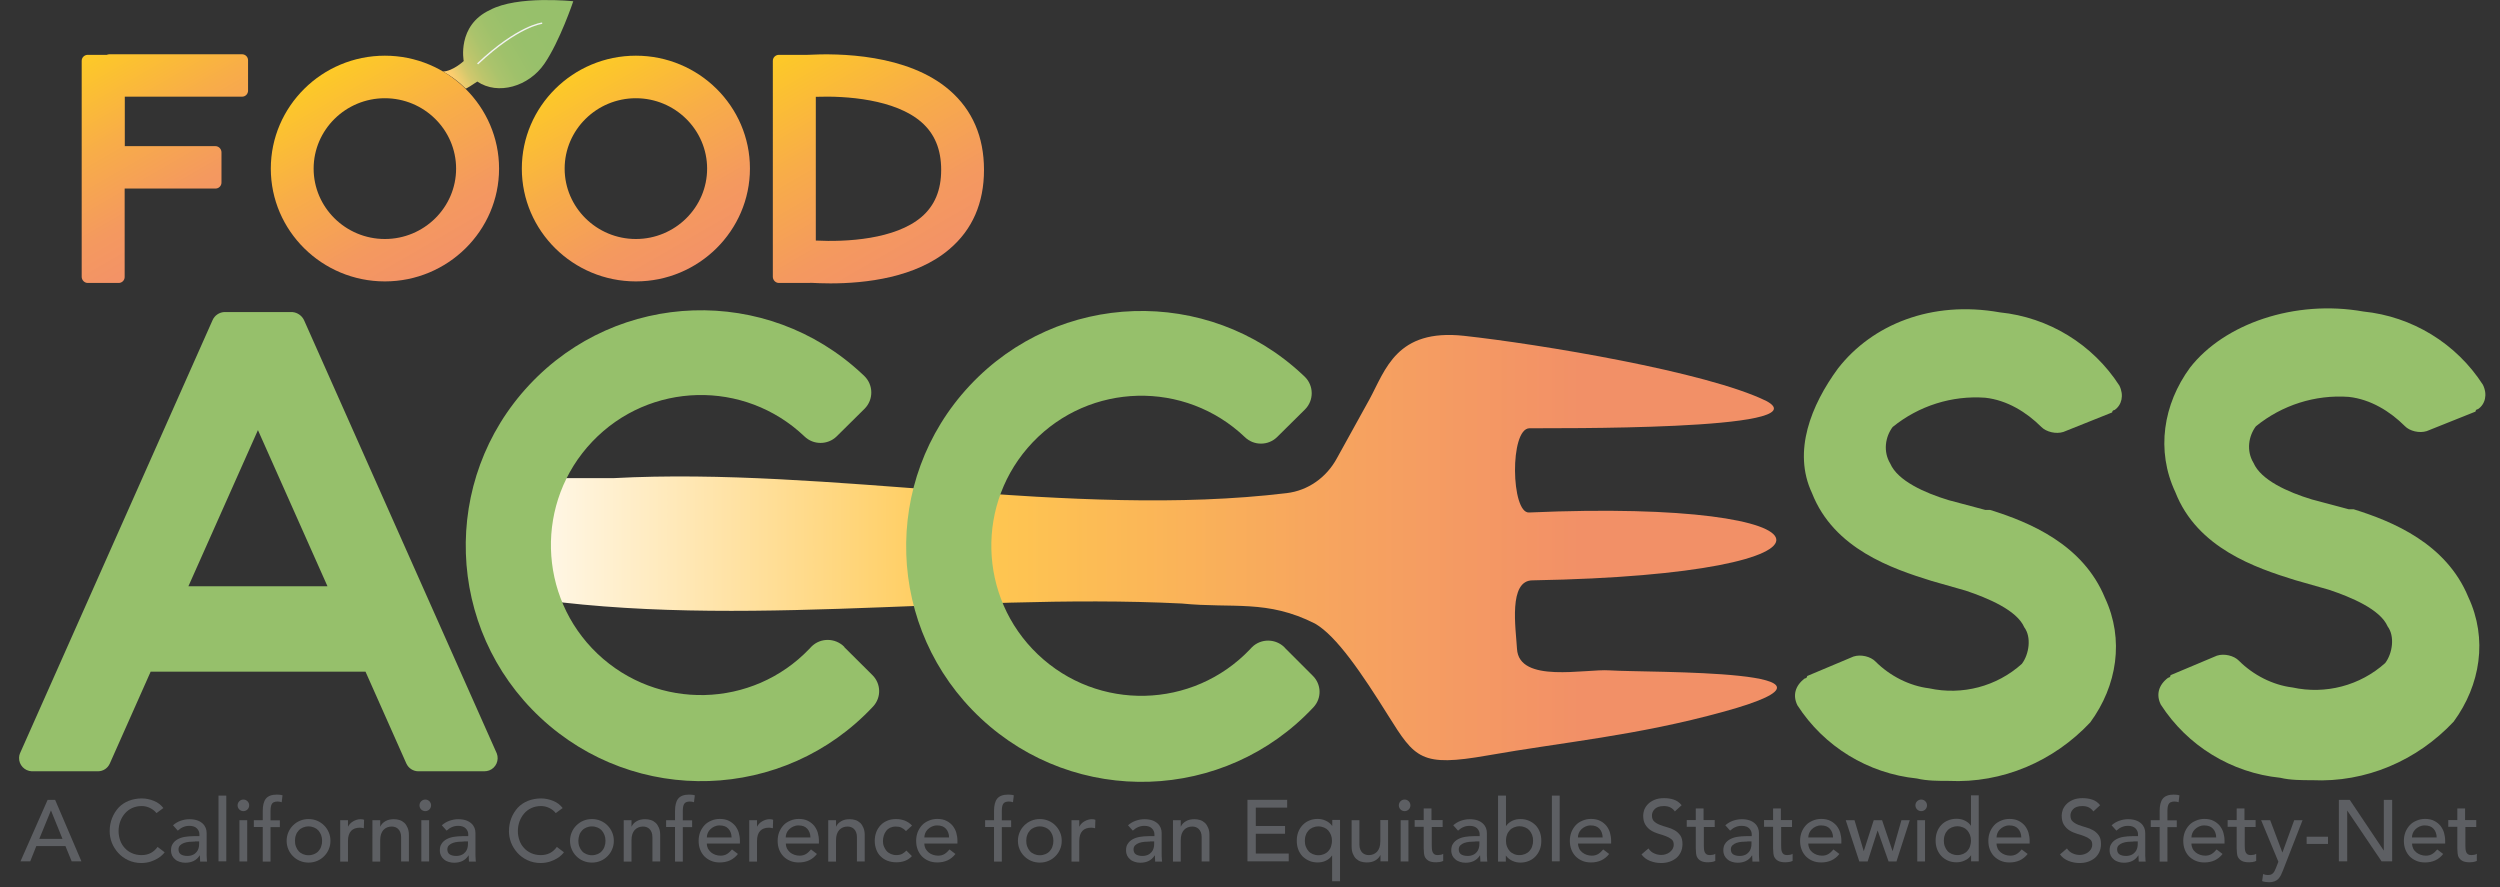 <?xml version="1.0" encoding="utf-8"?>
<!-- Generator: Adobe Illustrator 26.3.1, SVG Export Plug-In . SVG Version: 6.00 Build 0)  -->
<svg version="1.1" id="Layer_1" xmlns="http://www.w3.org/2000/svg" xmlns:xlink="http://www.w3.org/1999/xlink" x="0px" y="0px"
	 viewBox="0 0 1768.8 627.9" style="enable-background:new 0 0 1768.8 627.9;" xml:space="preserve">
<rect x="0" y="0" width="1768.8" height="627.9" fill="#333333" stroke="none"/>
<style type="text/css">
	.st0{fill:url(#SVGID_1_);}
	.st1{fill:url(#SVGID_00000114064553732443594430000015443269219299881913_);}
	.st2{fill:url(#SVGID_00000155860555891116375950000000543209698979630246_);}
	.st3{fill:url(#SVGID_00000040558293685548393230000002830395697681890736_);}
	.st4{fill:url(#SVGID_00000062154548257556963100000000185315257036655750_);}
	.st5{fill:none;stroke:#F2F2F2;stroke-miterlimit:10;}
	.st6{fill:url(#SVGID_00000059295443998967535230000004347666146120464791_);}
	.st7{fill:#96C06B;}
	.st8{fill:#5D5F63;}
</style>
<linearGradient id="SVGID_1_" gradientUnits="userSpaceOnUse" x1="376.779" y1="513.856" x2="467.418" y2="566.19" gradientTransform="matrix(1 0 0 -1 -59.94 570.42)">
	<stop  offset="4.000000e-02" style="stop-color:#FECE6F"/>
	<stop  offset="8.000000e-02" style="stop-color:#ECCC6E"/>
	<stop  offset="0.14" style="stop-color:#D1C86D"/>
	<stop  offset="0.22" style="stop-color:#BBC56C"/>
	<stop  offset="0.31" style="stop-color:#AAC36C"/>
	<stop  offset="0.42" style="stop-color:#9FC16B"/>
	<stop  offset="0.57" style="stop-color:#98C06B"/>
	<stop  offset="1" style="stop-color:#96C06B"/>
</linearGradient>
<path class="st0" d="M313.4,50.6c7-0.2,14.7-7.4,14.7-7.4s-5-25.1,18.5-36.1c19.5-10.5,59-6.2,59-6.2s-9.5,28.3-20.5,44.3
	s-32.8,22.4-47.4,12.5c-9.2,6.2-8.3,4.9-8.3,4.9C324.6,57.8,319.3,53.8,313.4,50.6z"/>
<g>
	
		<linearGradient id="SVGID_00000109735641155384068450000013990420369612230797_" gradientUnits="userSpaceOnUse" x1="292.227" y1="520.474" x2="372.279" y2="381.814" gradientTransform="matrix(1 0 0 -1 -59.94 570.42)">
		<stop  offset="0" style="stop-color:#FDCA27"/>
		<stop  offset="0.41" style="stop-color:#F8AD48"/>
		<stop  offset="0.77" style="stop-color:#F4995F"/>
		<stop  offset="1" style="stop-color:#F39267"/>
	</linearGradient>
	<path style="fill:url(#SVGID_00000109735641155384068450000013990420369612230797_);" d="M272.3,199.1c-44.5,0-80.7-35.8-80.7-79.8
		s36.2-79.9,80.7-79.9s80.8,35.9,80.8,79.9S316.8,199.1,272.3,199.1z M272.3,69.5c-27.8,0-50.4,22.4-50.4,49.8s22.6,49.8,50.4,49.8
		s50.4-22.4,50.4-49.8S300.1,69.5,272.3,69.5z"/>
	
		<linearGradient id="SVGID_00000164474772413830137040000013889713017861380520_" gradientUnits="userSpaceOnUse" x1="127.828" y1="535.678" x2="203.763" y2="404.148" gradientTransform="matrix(1 0 0 -1 -59.94 570.42)">
		<stop  offset="0" style="stop-color:#FDCA27"/>
		<stop  offset="0.41" style="stop-color:#F8AD48"/>
		<stop  offset="0.77" style="stop-color:#F4995F"/>
		<stop  offset="1" style="stop-color:#F39267"/>
	</linearGradient>
	<path style="fill:url(#SVGID_00000164474772413830137040000013889713017861380520_);" d="M175.5,42.6v21.6c0,2.3-1.9,4.2-4.2,4.2
		h-83v35h64.1c2.3,0,4.2,1.9,4.3,4.2c0,0,0,0,0,0v21.6c0,2.3-1.9,4.2-4.2,4.2c0,0,0,0,0,0H88.2V196c0,2.3-1.9,4.2-4.2,4.2
		c0,0,0,0,0,0H62.1c-2.3,0-4.2-1.9-4.3-4.2c0,0,0,0,0,0V43c0-2.3,1.9-4.2,4.3-4.2h13.5c0.5-0.2,1.1-0.4,1.7-0.4h94
		C173.6,38.4,175.5,40.3,175.5,42.6z"/>
	
		<linearGradient id="SVGID_00000026136739029350244010000009869135338830221492_" gradientUnits="userSpaceOnUse" x1="469.821" y1="520.47" x2="549.866" y2="381.82" gradientTransform="matrix(1 0 0 -1 -59.94 570.42)">
		<stop  offset="0" style="stop-color:#FDCA27"/>
		<stop  offset="0.41" style="stop-color:#F8AD48"/>
		<stop  offset="0.77" style="stop-color:#F4995F"/>
		<stop  offset="1" style="stop-color:#F39267"/>
	</linearGradient>
	<path style="fill:url(#SVGID_00000026136739029350244010000009869135338830221492_);" d="M449.9,199.1c-44.5,0-80.7-35.8-80.7-79.8
		s36.2-79.9,80.7-79.9s80.7,35.8,80.7,79.8S494.4,199.1,449.9,199.1z M449.9,69.5c-27.8,0-50.4,22.4-50.4,49.8s22.6,49.8,50.4,49.8
		c27.8,0,50.4-22.4,50.4-49.8S477.7,69.5,449.9,69.5z"/>
	
		<linearGradient id="SVGID_00000108280546564126372450000004994413875245698220_" gradientUnits="userSpaceOnUse" x1="616.395" y1="535.433" x2="707.042" y2="378.437" gradientTransform="matrix(1 0 0 -1 -59.94 570.42)">
		<stop  offset="0" style="stop-color:#FDCA27"/>
		<stop  offset="0.41" style="stop-color:#F8AD48"/>
		<stop  offset="0.77" style="stop-color:#F4995F"/>
		<stop  offset="1" style="stop-color:#F39267"/>
	</linearGradient>
	<path style="fill:url(#SVGID_00000108280546564126372450000004994413875245698220_);" d="M696.2,120.2c0,23.4-8.2,42.3-24.5,56.1
		c-23.6,20.2-59.4,24.2-84.1,24.2c-5.2,0-10-0.2-14-0.4c-0.2,0.1-0.5,0.1-0.7,0.1h-21.8c-2.3,0-4.2-1.9-4.3-4.2c0,0,0,0,0,0V43
		c0-2.3,1.9-4.2,4.3-4.2h20.2c22-1.2,70.8-0.7,100.5,25C688,77.8,696.2,96.8,696.2,120.2z M665.9,120.2c0-14.5-4.6-25.6-14-33.8
		c-18.6-16.2-53.2-18.7-74.7-17.9v101.7c21.5,1.1,56.2-0.8,74.8-16.7C661.3,145.5,665.9,134.6,665.9,120.2z"/>
</g>
<path class="st5" d="M337.9,45.2c28.8-27.1,45.7-28.8,45.7-28.8"/>
<linearGradient id="SVGID_00000158711828155425185260000017371341984898409129_" gradientUnits="userSpaceOnUse" x1="399.84" y1="183.031" x2="1317.29" y2="183.031" gradientTransform="matrix(1 0 0 -1 -59.94 570.42)">
	<stop  offset="0" style="stop-color:#FFFFFF"/>
	<stop  offset="0" style="stop-color:#FFFEFD"/>
	<stop  offset="0.38" style="stop-color:#FFC850"/>
	<stop  offset="0.64" style="stop-color:#F7A65E"/>
	<stop  offset="0.85" style="stop-color:#F29067"/>
</linearGradient>
<path style="fill:url(#SVGID_00000158711828155425185260000017371341984898409129_);" d="M433.9,338.3H395
	c-56.9,1.5-27.8-28.4-48,6.9c-10.8,28.5-9.9,50,6.4,74.7c156.4,27.5,322.5-0.9,482.7,7.1c36.4,3.6,60.3-3,94.3,14.2
	c15.3,8.8,33.3,35.5,51.8,65.1c19,30.3,23.1,36.5,70.2,28.2c53.7-9.5,105.4-13.9,167.6-31.1c109.4-30.3-54.4-27.3-81.1-29.1
	c-17.1-1.2-64.3,9.5-65.6-15.3c-0.8-14.3-6.3-48.6,11.2-48.4c237.6-4.2,222.6-57.9-2.7-48c-12.7,0.6-13.8-59.3,0.3-59.6
	c12-0.2,207.6,1.9,167.6-19.3c-41.8-20.6-160.8-40.3-213.9-46.1c-47.8-5.2-55.5,24-66.8,44.8c-6,11-15,27-23.1,41.8
	c-7.3,13.5-20.3,22.9-35.6,24.7C758.2,367.2,586.6,330.1,433.9,338.3z"/>
<path class="st7" d="M597.4,457.9l19.7,19.6c6.3,6.1,6.6,16,0.6,22.4c-62.8,67.2-168.2,70.7-235.4,7.8s-70.7-168.2-7.8-235.4
	c62.8-67.2,168.2-70.7,235.4-7.8l1.7,1.6c6.4,6.3,6.5,16.6,0.2,23c0,0,0,0,0,0l-0.2,0.2l-19.7,19.5c-6.3,6.1-16.4,6.1-22.7,0
	c-42.5-40.5-109.7-38.8-150.1,3.6c-40.5,42.5-38.8,109.7,3.6,150.1c42.5,40.4,109.7,38.8,150.1-3.6c0.4-0.5,0.8-0.9,1.3-1.4
	c6.4-6.4,16.8-6.3,23.2,0.1L597.4,457.9z"/>
<path class="st7" d="M909,458.3l19.7,19.7c6.3,6.1,6.6,16,0.6,22.4c-62.8,67.2-168.2,70.7-235.4,7.8s-70.7-168.2-7.8-235.4
	c62.8-67.2,168.2-70.7,235.4-7.8l1.7,1.6c6.4,6.3,6.5,16.6,0.2,23c0,0,0,0,0,0l-0.2,0.2l-19.7,19.5c-6.3,6.1-16.4,6.1-22.7,0
	c-42.5-40.5-109.7-38.8-150.1,3.6c-40.5,42.5-38.8,109.7,3.6,150.1c42.5,40.5,109.7,38.8,150.1-3.6c0,0,0,0,0,0
	c0.4-0.5,0.9-0.9,1.3-1.4c6.4-6.4,16.8-6.3,23.2,0.1L909,458.3z"/>
<path class="st7" d="M1339.1,302.1c-5.2,6.9-6.9,17.3-1.7,25.9c5.2,12.1,24.2,20.7,41.4,25.9l25.9,6.9h3.4
	c27.6,8.6,65.6,24.2,81.2,62.2c13.8,29.4,8.6,62.2-10.4,88.1c-25.9,27.6-62.2,43.2-100.2,41.4c-6.9,0-15.5,0-22.4-1.7
	c-34.6-3.5-65.8-22.6-84.6-51.8c-3.4-6.9-1.7-13.8,5.2-19c0.9,0,1.7-0.7,1.7-1.6c0,0,0-0.1,0-0.1l32.8-13.8c5.2-1.7,12.1,0,15.5,3.5
	c10.4,10.4,24.2,17.3,38,19c23.4,5.1,47.8-1.3,65.6-17.3c5.2-6.9,6.9-19,1.7-25.9c-5.2-12.1-25.9-20.7-41.4-25.9l-24.2-6.9l0,0
	c-27.6-8.6-69.1-22.5-84.6-62.2c-13.8-29.4-0.6-62.2,18.4-88.1c24.2-31.1,66.2-48.3,114.5-39.7c34.6,3.5,65.8,22.6,84.6,51.8
	c3.4,6.9,1.7,13.8-3.4,17.3c-0.9,0-1.7,0.7-1.7,1.6c0,0,0,0,0,0.1l-34.5,13.8c-5.2,1.7-12.1,0-15.6-3.5
	c-10.4-10.4-24.2-19-39.7-20.7C1381,279.7,1357.6,287.1,1339.1,302.1z"/>
<path class="st7" d="M1596.1,301.6c-5.2,6.9-6.9,17.3-1.7,25.9c5.2,12.1,24.2,20.7,41.4,25.9l25.9,6.9h3.5
	c27.6,8.6,65.6,24.2,81.2,62.2c13.8,29.4,8.6,62.2-10.4,88.1c-25.9,27.6-62.2,43.2-100.2,41.4c-6.9,0-15.5,0-22.4-1.7
	c-34.6-3.5-65.8-22.6-84.6-51.8c-3.4-6.9-1.7-13.8,5.2-19c0.9,0,1.7-0.7,1.7-1.7c0,0,0,0,0-0.1l32.8-13.8c5.2-1.7,12.1,0,15.5,3.5
	c10.4,10.4,24.2,17.3,38,19c23.4,5.1,47.8-1.3,65.6-17.3c5.2-6.9,6.9-19,1.7-25.9c-5.2-12.1-25.9-20.7-41.4-25.9l-24.2-6.9l0,0
	c-27.6-8.6-69.1-22.5-84.6-62.2c-13.8-29.4-8.6-62.2,10.4-88.1c24.2-31.1,74.2-48.3,122.6-39.7c34.6,3.5,65.8,22.6,84.6,51.8
	c3.4,6.9,1.7,13.8-3.5,17.3c-0.9,0-1.7,0.7-1.7,1.6c0,0,0,0,0,0.1L1717,305c-5.2,1.7-12.1,0-15.5-3.5c-10.4-10.4-24.2-19-39.7-20.7
	C1638,279.1,1614.6,286.6,1596.1,301.6z"/>
<path class="st7" d="M342.6,545.7H296c-3.7,0-7-2.2-8.5-5.5l-28.9-65H106.6l-28.9,65c-1.5,3.4-4.8,5.5-8.4,5.5H22.5
	c-5.1-0.2-9.2-4.5-9-9.6c0-1,0.2-2,0.6-3l136.3-306.6c1.4-3.2,4.5-5.4,8-5.7h48.5c3.5,0.3,6.7,2.5,8.2,5.7l136.4,306.6
	c1.8,4.8-0.6,10.2-5.4,12c0,0,0,0,0,0C344.9,545.5,343.8,545.7,342.6,545.7z M231.7,414.8l-49.2-110.5l-49.2,110.5H231.7z"/>
<g>
	<path class="st8" d="M33.7,565.9H39l18.6,43.5h-6.9l-4.4-10.8H25.7l-4.3,10.8h-6.9L33.7,565.9z M44.2,593.5l-8.1-20H36l-8.2,20
		H44.2z"/>
	<path class="st8" d="M110.7,575.3c-1.2-1.6-2.8-2.8-4.7-3.7c-1.9-0.9-3.8-1.3-5.8-1.3c-2.5,0-4.7,0.5-6.7,1.4
		c-2,0.9-3.7,2.2-5.1,3.8c-1.4,1.6-2.5,3.5-3.3,5.6c-0.8,2.2-1.2,4.5-1.2,6.9c0,2.3,0.4,4.5,1.1,6.5c0.7,2.1,1.8,3.9,3.2,5.4
		c1.4,1.6,3.1,2.8,5.1,3.7c2,0.9,4.3,1.4,6.8,1.4c2.5,0,4.7-0.5,6.6-1.5c1.9-1,3.5-2.5,4.8-4.3l5,3.8c-0.3,0.5-0.9,1.1-1.7,1.9
		c-0.8,0.8-1.9,1.7-3.3,2.5c-1.4,0.8-3,1.6-4.9,2.2c-1.9,0.6-4.1,1-6.6,1c-3.4,0-6.5-0.7-9.3-2c-2.8-1.3-5.1-3-7.1-5.2
		c-1.9-2.1-3.4-4.5-4.5-7.2c-1-2.7-1.5-5.4-1.5-8.1c0-3.4,0.6-6.5,1.7-9.3c1.1-2.8,2.7-5.3,4.6-7.4c2-2.1,4.4-3.7,7.2-4.8
		c2.8-1.1,5.9-1.7,9.2-1.7c2.9,0,5.7,0.6,8.5,1.7c2.8,1.1,5,2.8,6.8,5.1L110.7,575.3z"/>
	<path class="st8" d="M122.4,583.9c1.6-1.4,3.4-2.5,5.4-3.2c2-0.7,4.1-1.1,6.2-1.1c2.1,0,4,0.3,5.5,0.8c1.5,0.5,2.8,1.3,3.8,2.2
		c1,0.9,1.7,1.9,2.2,3.1c0.5,1.2,0.7,2.4,0.7,3.7v14.9c0,1,0,2,0.1,2.8c0,0.9,0.1,1.7,0.2,2.5h-4.9c-0.1-1.5-0.2-3-0.2-4.4h-0.1
		c-1.2,1.9-2.7,3.2-4.4,4c-1.7,0.8-3.6,1.2-5.8,1.2c-1.4,0-2.6-0.2-3.9-0.6s-2.3-0.9-3.2-1.7c-0.9-0.7-1.7-1.7-2.2-2.7
		c-0.5-1.1-0.8-2.3-0.8-3.8c0-1.9,0.4-3.5,1.3-4.7c0.8-1.3,2-2.3,3.4-3.1c1.5-0.8,3.2-1.4,5.1-1.7c1.9-0.3,4-0.5,6.2-0.5h4.1v-1.2
		c0-0.7-0.1-1.5-0.4-2.2c-0.3-0.7-0.7-1.4-1.3-2c-0.6-0.6-1.3-1.1-2.2-1.4c-0.9-0.3-1.9-0.5-3.1-0.5c-1.1,0-2,0.1-2.8,0.3
		c-0.8,0.2-1.5,0.5-2.2,0.8c-0.7,0.3-1.3,0.7-1.8,1.1c-0.5,0.4-1,0.8-1.5,1.2L122.4,583.9z M138,595.4c-1.3,0-2.7,0.1-4,0.2
		c-1.4,0.1-2.6,0.4-3.8,0.8c-1.1,0.4-2.1,1-2.8,1.7c-0.7,0.7-1.1,1.7-1.1,2.8c0,1.7,0.6,2.9,1.7,3.6c1.1,0.7,2.7,1.1,4.6,1.1
		c1.5,0,2.8-0.3,3.9-0.8c1.1-0.5,1.9-1.2,2.6-2c0.7-0.8,1.1-1.7,1.4-2.7c0.3-1,0.4-2,0.4-3v-1.8H138z"/>
	<path class="st8" d="M154.6,562.9h5.5v46.5h-5.5V562.9z"/>
	<path class="st8" d="M168.1,569.8c0-1.1,0.4-2.1,1.2-2.9c0.8-0.8,1.8-1.2,2.9-1.2s2.1,0.4,2.9,1.2s1.2,1.8,1.2,2.9
		c0,1.1-0.4,2.1-1.2,2.9s-1.8,1.2-2.9,1.2s-2.1-0.4-2.9-1.2C168.5,571.9,168.1,570.9,168.1,569.8z M169.4,580.3h5.5v29.2h-5.5V580.3
		z"/>
	<path class="st8" d="M185.9,585.1h-6.3v-4.8h6.3v-6.5c0-3.9,0.7-6.8,2.2-8.7c1.5-1.9,4.1-2.9,7.7-2.9c0.6,0,1.3,0,1.9,0.1
		c0.7,0,1.4,0.2,2.2,0.4l-0.6,4.9c-0.5-0.2-1-0.3-1.5-0.4c-0.5-0.1-1-0.1-1.6-0.1c-1,0-1.8,0.2-2.5,0.5c-0.6,0.3-1.1,0.7-1.4,1.3
		c-0.3,0.6-0.6,1.3-0.7,2.1c-0.1,0.8-0.2,1.7-0.2,2.7v6.7h6.6v4.8h-6.6v24.4h-5.5V585.1z"/>
	<path class="st8" d="M202.8,594.9c0-2.1,0.4-4.1,1.2-6s1.9-3.5,3.3-4.9c1.4-1.4,3-2.5,4.9-3.3c1.9-0.8,3.9-1.2,6.1-1.2
		c2.2,0,4.2,0.4,6.1,1.2c1.9,0.8,3.5,1.9,4.9,3.3c1.4,1.4,2.5,3,3.3,4.9c0.8,1.8,1.2,3.8,1.2,6s-0.4,4.1-1.2,6
		c-0.8,1.9-1.9,3.5-3.3,4.9c-1.4,1.4-3,2.5-4.9,3.3c-1.9,0.8-3.9,1.2-6.1,1.2c-2.2,0-4.2-0.4-6.1-1.2c-1.9-0.8-3.5-1.9-4.9-3.3
		c-1.4-1.4-2.5-3-3.3-4.9C203.2,599,202.8,597,202.8,594.9z M208.7,594.9c0,1.5,0.2,2.8,0.7,4.1c0.5,1.3,1.1,2.3,1.9,3.2
		c0.8,0.9,1.8,1.6,3,2.1c1.2,0.5,2.5,0.8,4,0.8s2.8-0.3,4-0.8c1.2-0.5,2.2-1.2,3-2.1c0.8-0.9,1.5-1.9,1.9-3.2
		c0.5-1.3,0.7-2.6,0.7-4.1c0-1.5-0.2-2.8-0.7-4.1c-0.5-1.2-1.1-2.3-1.9-3.2c-0.8-0.9-1.8-1.6-3-2.1c-1.2-0.5-2.5-0.8-4-0.8
		s-2.8,0.3-4,0.8c-1.2,0.5-2.2,1.2-3,2.1c-0.8,0.9-1.5,1.9-1.9,3.2C208.9,592,208.7,593.4,208.7,594.9z"/>
	<path class="st8" d="M240.7,580.3h5.5v4.5h0.1c0.4-0.8,0.9-1.5,1.5-2.1c0.6-0.6,1.3-1.2,2.1-1.6c0.8-0.5,1.6-0.8,2.5-1.1
		c0.9-0.3,1.8-0.4,2.7-0.4c0.9,0,1.7,0.1,2.5,0.4l-0.2,6c-0.5-0.1-0.9-0.2-1.4-0.3c-0.5-0.1-0.9-0.1-1.4-0.1c-2.7,0-4.8,0.8-6.2,2.3
		c-1.4,1.5-2.2,3.9-2.2,7.1v14.6h-5.5V580.3z"/>
	<path class="st8" d="M263.5,580.3h5.5v4.5h0.1c0.7-1.6,1.9-2.8,3.6-3.8c1.7-1,3.7-1.4,6-1.4c1.4,0,2.7,0.2,4,0.6s2.4,1.1,3.4,2
		c1,0.9,1.7,2.1,2.3,3.5c0.6,1.4,0.9,3.1,0.9,5v18.8h-5.5v-17.2c0-1.4-0.2-2.5-0.6-3.5c-0.4-1-0.9-1.7-1.5-2.3
		c-0.6-0.6-1.3-1-2.1-1.3c-0.8-0.3-1.6-0.4-2.5-0.4c-1.1,0-2.2,0.2-3.2,0.6c-1,0.4-1.8,1-2.6,1.8c-0.7,0.8-1.3,1.8-1.7,3
		c-0.4,1.2-0.6,2.7-0.6,4.4v15h-5.5V580.3z"/>
	<path class="st8" d="M296.8,569.8c0-1.1,0.4-2.1,1.2-2.9c0.8-0.8,1.8-1.2,2.9-1.2s2.1,0.4,2.9,1.2s1.2,1.8,1.2,2.9
		c0,1.1-0.4,2.1-1.2,2.9s-1.8,1.2-2.9,1.2s-2.1-0.4-2.9-1.2C297.2,571.9,296.8,570.9,296.8,569.8z M298.1,580.3h5.5v29.2h-5.5V580.3
		z"/>
	<path class="st8" d="M312.6,583.9c1.6-1.4,3.4-2.5,5.4-3.2c2-0.7,4.1-1.1,6.2-1.1c2.1,0,4,0.3,5.5,0.8c1.5,0.5,2.8,1.3,3.8,2.2
		c1,0.9,1.7,1.9,2.2,3.1c0.5,1.2,0.7,2.4,0.7,3.7v14.9c0,1,0,2,0.1,2.8c0,0.9,0.1,1.7,0.2,2.5h-4.9c-0.1-1.5-0.2-3-0.2-4.4h-0.1
		c-1.2,1.9-2.7,3.2-4.4,4c-1.7,0.8-3.6,1.2-5.8,1.2c-1.4,0-2.6-0.2-3.9-0.6s-2.3-0.9-3.2-1.7c-0.9-0.7-1.7-1.7-2.2-2.7
		c-0.5-1.1-0.8-2.3-0.8-3.8c0-1.9,0.4-3.5,1.3-4.7c0.8-1.3,2-2.3,3.4-3.1c1.5-0.8,3.2-1.4,5.1-1.7c1.9-0.3,4-0.5,6.2-0.5h4.1v-1.2
		c0-0.7-0.1-1.5-0.4-2.2c-0.3-0.7-0.7-1.4-1.3-2c-0.6-0.6-1.3-1.1-2.2-1.4c-0.9-0.3-1.9-0.5-3.1-0.5c-1.1,0-2,0.1-2.8,0.3
		c-0.8,0.2-1.5,0.5-2.2,0.8c-0.7,0.3-1.3,0.7-1.8,1.1c-0.5,0.4-1,0.8-1.5,1.2L312.6,583.9z M328.2,595.4c-1.3,0-2.7,0.1-4,0.2
		c-1.4,0.1-2.6,0.4-3.8,0.8c-1.1,0.4-2.1,1-2.8,1.7c-0.7,0.7-1.1,1.7-1.1,2.8c0,1.7,0.6,2.9,1.7,3.6c1.1,0.7,2.7,1.1,4.6,1.1
		c1.5,0,2.8-0.3,3.9-0.8c1.1-0.5,1.9-1.2,2.6-2c0.7-0.8,1.1-1.7,1.4-2.7c0.3-1,0.4-2,0.4-3v-1.8H328.2z"/>
	<path class="st8" d="M393.2,575.3c-1.2-1.6-2.8-2.8-4.7-3.7c-1.9-0.9-3.8-1.3-5.8-1.3c-2.5,0-4.7,0.5-6.7,1.4
		c-2,0.9-3.7,2.2-5.1,3.8c-1.4,1.6-2.5,3.5-3.3,5.6c-0.8,2.2-1.2,4.5-1.2,6.9c0,2.3,0.4,4.5,1.1,6.5c0.7,2.1,1.8,3.9,3.2,5.4
		c1.4,1.6,3.1,2.8,5.1,3.7c2,0.9,4.3,1.4,6.8,1.4c2.5,0,4.7-0.5,6.6-1.5c1.9-1,3.5-2.5,4.8-4.3l5,3.8c-0.3,0.5-0.9,1.1-1.7,1.9
		c-0.8,0.8-1.9,1.7-3.3,2.5c-1.4,0.8-3,1.6-4.9,2.2c-1.9,0.6-4.1,1-6.6,1c-3.4,0-6.5-0.7-9.3-2c-2.8-1.3-5.1-3-7.1-5.2
		c-1.9-2.1-3.4-4.5-4.5-7.2c-1-2.7-1.5-5.4-1.5-8.1c0-3.4,0.6-6.5,1.7-9.3c1.1-2.8,2.7-5.3,4.6-7.4c2-2.1,4.4-3.7,7.2-4.8
		c2.8-1.1,5.9-1.7,9.2-1.7c2.9,0,5.7,0.6,8.5,1.7c2.8,1.1,5,2.8,6.8,5.1L393.2,575.3z"/>
	<path class="st8" d="M403.3,594.9c0-2.1,0.4-4.1,1.2-6s1.9-3.5,3.3-4.9c1.4-1.4,3-2.5,4.9-3.3c1.9-0.8,3.9-1.2,6.1-1.2
		c2.2,0,4.2,0.4,6.1,1.2c1.9,0.8,3.5,1.9,4.9,3.3c1.4,1.4,2.5,3,3.3,4.9c0.8,1.8,1.2,3.8,1.2,6s-0.4,4.1-1.2,6
		c-0.8,1.9-1.9,3.5-3.3,4.9c-1.4,1.4-3,2.5-4.9,3.3c-1.9,0.8-3.9,1.2-6.1,1.2c-2.2,0-4.2-0.4-6.1-1.2c-1.9-0.8-3.5-1.9-4.9-3.3
		c-1.4-1.4-2.5-3-3.3-4.9C403.7,599,403.3,597,403.3,594.9z M409.2,594.9c0,1.5,0.2,2.8,0.7,4.1c0.5,1.3,1.1,2.3,1.9,3.2
		c0.8,0.9,1.8,1.6,3,2.1c1.2,0.5,2.5,0.8,4,0.8s2.8-0.3,4-0.8c1.2-0.5,2.2-1.2,3-2.1c0.8-0.9,1.5-1.9,1.9-3.2
		c0.5-1.3,0.7-2.6,0.7-4.1c0-1.5-0.2-2.8-0.7-4.1c-0.5-1.2-1.1-2.3-1.9-3.2c-0.8-0.9-1.8-1.6-3-2.1c-1.2-0.5-2.5-0.8-4-0.8
		s-2.8,0.3-4,0.8c-1.2,0.5-2.2,1.2-3,2.1c-0.8,0.9-1.5,1.9-1.9,3.2C409.5,592,409.2,593.4,409.2,594.9z"/>
	<path class="st8" d="M441.3,580.3h5.5v4.5h0.1c0.7-1.6,1.9-2.8,3.6-3.8c1.7-1,3.7-1.4,6-1.4c1.4,0,2.7,0.2,4,0.6s2.4,1.1,3.4,2
		c1,0.9,1.7,2.1,2.3,3.5c0.6,1.4,0.9,3.1,0.9,5v18.8h-5.5v-17.2c0-1.4-0.2-2.5-0.6-3.5c-0.4-1-0.9-1.7-1.5-2.3
		c-0.6-0.6-1.3-1-2.1-1.3c-0.8-0.3-1.6-0.4-2.5-0.4c-1.1,0-2.2,0.2-3.2,0.6c-1,0.4-1.8,1-2.6,1.8c-0.7,0.8-1.3,1.8-1.7,3
		c-0.4,1.2-0.6,2.7-0.6,4.4v15h-5.5V580.3z"/>
	<path class="st8" d="M477.6,585.1h-6.3v-4.8h6.3v-6.5c0-3.9,0.7-6.8,2.2-8.7c1.5-1.9,4.1-2.9,7.7-2.9c0.6,0,1.3,0,1.9,0.1
		c0.7,0,1.4,0.2,2.2,0.4l-0.6,4.9c-0.5-0.2-1-0.3-1.5-0.4c-0.5-0.1-1-0.1-1.6-0.1c-1,0-1.8,0.2-2.5,0.5c-0.6,0.3-1.1,0.7-1.4,1.3
		c-0.3,0.6-0.6,1.3-0.7,2.1c-0.1,0.8-0.2,1.7-0.2,2.7v6.7h6.6v4.8h-6.6v24.4h-5.5V585.1z"/>
	<path class="st8" d="M500.1,596.9c0,1.3,0.3,2.4,0.8,3.5c0.6,1,1.3,1.9,2.2,2.7c0.9,0.7,1.9,1.3,3.1,1.7c1.2,0.4,2.4,0.6,3.7,0.6
		c1.7,0,3.2-0.4,4.5-1.2c1.3-0.8,2.4-1.9,3.5-3.2l4.2,3.2c-3.1,4-7.4,6-12.9,6c-2.3,0-4.4-0.4-6.2-1.2c-1.9-0.8-3.4-1.9-4.7-3.2
		c-1.3-1.4-2.3-3-3-4.9c-0.7-1.9-1-3.9-1-6.1s0.4-4.2,1.1-6.1c0.8-1.9,1.8-3.5,3.1-4.9c1.3-1.4,2.9-2.4,4.8-3.2
		c1.8-0.8,3.9-1.2,6-1.2c2.6,0,4.8,0.5,6.5,1.4c1.8,0.9,3.2,2.1,4.4,3.5c1.1,1.5,2,3.1,2.5,4.9c0.5,1.8,0.8,3.7,0.8,5.6v2H500.1z
		 M517.6,592.5c0-1.2-0.2-2.4-0.6-3.4c-0.3-1-0.9-1.9-1.6-2.7c-0.7-0.8-1.6-1.4-2.6-1.8c-1-0.4-2.3-0.6-3.7-0.6
		c-1.4,0-2.6,0.3-3.7,0.8c-1.1,0.5-2.1,1.2-2.9,2c-0.8,0.8-1.4,1.7-1.8,2.7c-0.4,1-0.6,2-0.6,3H517.6z"/>
	<path class="st8" d="M530.1,580.3h5.5v4.5h0.1c0.4-0.8,0.9-1.5,1.5-2.1c0.6-0.6,1.3-1.2,2.1-1.6c0.8-0.5,1.6-0.8,2.5-1.1
		c0.9-0.3,1.8-0.4,2.7-0.4c0.9,0,1.7,0.1,2.5,0.4l-0.2,6c-0.5-0.1-0.9-0.2-1.4-0.3c-0.5-0.1-0.9-0.1-1.4-0.1c-2.7,0-4.8,0.8-6.2,2.3
		c-1.4,1.5-2.2,3.9-2.2,7.1v14.6h-5.5V580.3z"/>
	<path class="st8" d="M556,596.9c0,1.3,0.3,2.4,0.8,3.5c0.6,1,1.3,1.9,2.2,2.7c0.9,0.7,1.9,1.3,3.1,1.7c1.2,0.4,2.4,0.6,3.7,0.6
		c1.7,0,3.2-0.4,4.5-1.2c1.3-0.8,2.4-1.9,3.5-3.2l4.2,3.2c-3.1,4-7.4,6-12.9,6c-2.3,0-4.4-0.4-6.2-1.2c-1.9-0.8-3.4-1.9-4.7-3.2
		c-1.3-1.4-2.3-3-3-4.9c-0.7-1.9-1-3.9-1-6.1s0.4-4.2,1.1-6.1c0.8-1.9,1.8-3.5,3.1-4.9c1.3-1.4,2.9-2.4,4.8-3.2
		c1.8-0.8,3.9-1.2,6-1.2c2.6,0,4.8,0.5,6.5,1.4c1.8,0.9,3.2,2.1,4.4,3.5c1.1,1.5,2,3.1,2.5,4.9c0.5,1.8,0.8,3.7,0.8,5.6v2H556z
		 M573.4,592.5c0-1.2-0.2-2.4-0.6-3.4c-0.3-1-0.9-1.9-1.6-2.7c-0.7-0.8-1.6-1.4-2.6-1.8c-1-0.4-2.3-0.6-3.7-0.6
		c-1.4,0-2.6,0.3-3.7,0.8c-1.1,0.5-2.1,1.2-2.9,2c-0.8,0.8-1.4,1.7-1.8,2.7c-0.4,1-0.6,2-0.6,3H573.4z"/>
	<path class="st8" d="M586,580.3h5.5v4.5h0.1c0.7-1.6,1.9-2.8,3.6-3.8c1.7-1,3.7-1.4,6-1.4c1.4,0,2.7,0.2,4,0.6s2.4,1.1,3.4,2
		c1,0.9,1.7,2.1,2.3,3.5c0.6,1.4,0.9,3.1,0.9,5v18.8h-5.5v-17.2c0-1.4-0.2-2.5-0.6-3.5c-0.4-1-0.9-1.7-1.5-2.3
		c-0.6-0.6-1.3-1-2.1-1.3c-0.8-0.3-1.6-0.4-2.5-0.4c-1.1,0-2.2,0.2-3.2,0.6c-1,0.4-1.8,1-2.6,1.8c-0.7,0.8-1.3,1.8-1.7,3
		c-0.4,1.2-0.6,2.7-0.6,4.4v15H586V580.3z"/>
	<path class="st8" d="M641,588c-1-1.1-2.1-1.9-3.2-2.4c-1.1-0.6-2.5-0.8-4-0.8c-1.5,0-2.8,0.3-4,0.8c-1.1,0.6-2.1,1.3-2.8,2.3
		c-0.8,1-1.3,2.1-1.7,3.3c-0.4,1.3-0.6,2.6-0.6,3.9c0,1.4,0.2,2.6,0.7,3.8c0.5,1.2,1.1,2.3,1.9,3.2c0.8,0.9,1.8,1.6,3,2.1
		c1.1,0.5,2.4,0.8,3.9,0.8c1.6,0,2.9-0.3,4-0.8c1.1-0.6,2.1-1.4,3.1-2.4l3.9,3.9c-1.4,1.6-3.1,2.7-5,3.4c-1.9,0.7-3.9,1-6.1,1
		c-2.3,0-4.3-0.4-6.2-1.1c-1.9-0.7-3.5-1.8-4.8-3.1c-1.4-1.3-2.4-2.9-3.1-4.8c-0.7-1.9-1.1-3.9-1.1-6.2s0.4-4.3,1.1-6.2
		c0.7-1.9,1.8-3.5,3.1-4.9c1.3-1.4,2.9-2.4,4.8-3.2c1.9-0.8,3.9-1.1,6.2-1.1c2.1,0,4.2,0.4,6.1,1.1c1.9,0.8,3.6,1.9,5.1,3.5L641,588
		z"/>
	<path class="st8" d="M654,596.9c0,1.3,0.3,2.4,0.8,3.5c0.6,1,1.3,1.9,2.2,2.7c0.9,0.7,1.9,1.3,3.1,1.7c1.2,0.4,2.4,0.6,3.7,0.6
		c1.7,0,3.2-0.4,4.5-1.2c1.3-0.8,2.4-1.9,3.5-3.2l4.2,3.2c-3.1,4-7.4,6-12.9,6c-2.3,0-4.4-0.4-6.2-1.2c-1.9-0.8-3.4-1.9-4.7-3.2
		c-1.3-1.4-2.3-3-3-4.9c-0.7-1.9-1-3.9-1-6.1s0.4-4.2,1.1-6.1c0.8-1.9,1.8-3.5,3.1-4.9c1.3-1.4,2.9-2.4,4.8-3.2
		c1.8-0.8,3.9-1.2,6-1.2c2.6,0,4.8,0.5,6.5,1.4c1.8,0.9,3.2,2.1,4.4,3.5c1.1,1.5,2,3.1,2.5,4.9c0.5,1.8,0.8,3.7,0.8,5.6v2H654z
		 M671.5,592.5c0-1.2-0.2-2.4-0.6-3.4c-0.3-1-0.9-1.9-1.6-2.7c-0.7-0.8-1.6-1.4-2.6-1.8c-1-0.4-2.3-0.6-3.7-0.6
		c-1.4,0-2.6,0.3-3.7,0.8c-1.1,0.5-2.1,1.2-2.9,2c-0.8,0.8-1.4,1.7-1.8,2.7c-0.4,1-0.6,2-0.6,3H671.5z"/>
	<path class="st8" d="M703.3,585.1H697v-4.8h6.3v-6.5c0-3.9,0.7-6.8,2.2-8.7c1.5-1.9,4.1-2.9,7.7-2.9c0.6,0,1.3,0,1.9,0.1
		c0.7,0,1.4,0.2,2.2,0.4l-0.6,4.9c-0.5-0.2-1-0.3-1.5-0.4c-0.5-0.1-1-0.1-1.6-0.1c-1,0-1.8,0.2-2.5,0.5c-0.6,0.3-1.1,0.7-1.4,1.3
		c-0.3,0.6-0.6,1.3-0.7,2.1c-0.1,0.8-0.2,1.7-0.2,2.7v6.7h6.6v4.8h-6.6v24.4h-5.5V585.1z"/>
	<path class="st8" d="M720.2,594.9c0-2.1,0.4-4.1,1.2-6s1.9-3.5,3.3-4.9c1.4-1.4,3-2.5,4.9-3.3c1.9-0.8,3.9-1.2,6.1-1.2
		c2.2,0,4.2,0.4,6.1,1.2c1.9,0.8,3.5,1.9,4.9,3.3c1.4,1.4,2.5,3,3.3,4.9c0.8,1.8,1.2,3.8,1.2,6s-0.4,4.1-1.2,6
		c-0.8,1.9-1.9,3.5-3.3,4.9c-1.4,1.4-3,2.5-4.9,3.3c-1.9,0.8-3.9,1.2-6.1,1.2c-2.2,0-4.2-0.4-6.1-1.2c-1.9-0.8-3.5-1.9-4.9-3.3
		c-1.4-1.4-2.5-3-3.3-4.9C720.6,599,720.2,597,720.2,594.9z M726.1,594.9c0,1.5,0.2,2.8,0.7,4.1c0.5,1.3,1.1,2.3,1.9,3.2
		c0.8,0.9,1.8,1.6,3,2.1c1.2,0.5,2.5,0.8,4,0.8s2.8-0.3,4-0.8c1.2-0.5,2.2-1.2,3-2.1c0.8-0.9,1.5-1.9,1.9-3.2
		c0.5-1.3,0.7-2.6,0.7-4.1c0-1.5-0.2-2.8-0.7-4.1c-0.5-1.2-1.1-2.3-1.9-3.2c-0.8-0.9-1.8-1.6-3-2.1c-1.2-0.5-2.5-0.8-4-0.8
		s-2.8,0.3-4,0.8c-1.2,0.5-2.2,1.2-3,2.1c-0.8,0.9-1.5,1.9-1.9,3.2C726.3,592,726.1,593.4,726.1,594.9z"/>
	<path class="st8" d="M758.1,580.3h5.5v4.5h0.1c0.4-0.8,0.9-1.5,1.5-2.1c0.6-0.6,1.3-1.2,2.1-1.6c0.8-0.5,1.6-0.8,2.5-1.1
		c0.9-0.3,1.8-0.4,2.7-0.4c0.9,0,1.7,0.1,2.5,0.4l-0.2,6c-0.5-0.1-0.9-0.2-1.4-0.3c-0.5-0.1-0.9-0.1-1.4-0.1c-2.7,0-4.8,0.8-6.2,2.3
		c-1.4,1.5-2.2,3.9-2.2,7.1v14.6h-5.5V580.3z"/>
	<path class="st8" d="M798.1,583.9c1.6-1.4,3.4-2.5,5.4-3.2c2-0.7,4.1-1.1,6.2-1.1c2.1,0,4,0.3,5.5,0.8c1.5,0.5,2.8,1.3,3.8,2.2
		c1,0.9,1.7,1.9,2.2,3.1c0.5,1.2,0.7,2.4,0.7,3.7v14.9c0,1,0,2,0.1,2.8c0,0.9,0.1,1.7,0.2,2.5h-4.9c-0.1-1.5-0.2-3-0.2-4.4h-0.1
		c-1.2,1.9-2.7,3.2-4.4,4c-1.7,0.8-3.6,1.2-5.8,1.2c-1.4,0-2.6-0.2-3.9-0.6s-2.3-0.9-3.2-1.7c-0.9-0.7-1.7-1.7-2.2-2.7
		c-0.5-1.1-0.8-2.3-0.8-3.8c0-1.9,0.4-3.5,1.3-4.7c0.8-1.3,2-2.3,3.4-3.1c1.5-0.8,3.2-1.4,5.1-1.7c1.9-0.3,4-0.5,6.2-0.5h4.1v-1.2
		c0-0.7-0.1-1.5-0.4-2.2c-0.3-0.7-0.7-1.4-1.3-2c-0.6-0.6-1.3-1.1-2.2-1.4c-0.9-0.3-1.9-0.5-3.1-0.5c-1.1,0-2,0.1-2.8,0.3
		c-0.8,0.2-1.5,0.5-2.2,0.8c-0.7,0.3-1.3,0.7-1.8,1.1c-0.5,0.4-1,0.8-1.5,1.2L798.1,583.9z M813.7,595.4c-1.3,0-2.7,0.1-4,0.2
		c-1.4,0.1-2.6,0.4-3.8,0.8c-1.1,0.4-2.1,1-2.8,1.7c-0.7,0.7-1.1,1.7-1.1,2.8c0,1.7,0.6,2.9,1.7,3.6c1.1,0.7,2.7,1.1,4.6,1.1
		c1.5,0,2.8-0.3,3.9-0.8c1.1-0.5,1.9-1.2,2.6-2c0.7-0.8,1.1-1.7,1.4-2.7c0.3-1,0.4-2,0.4-3v-1.8H813.7z"/>
	<path class="st8" d="M829.9,580.3h5.5v4.5h0.1c0.7-1.6,1.9-2.8,3.6-3.8c1.7-1,3.7-1.4,6-1.4c1.4,0,2.7,0.2,4,0.6s2.4,1.1,3.4,2
		c1,0.9,1.7,2.1,2.3,3.5c0.6,1.4,0.9,3.1,0.9,5v18.8h-5.5v-17.2c0-1.4-0.2-2.5-0.6-3.5c-0.4-1-0.9-1.7-1.5-2.3
		c-0.6-0.6-1.3-1-2.1-1.3c-0.8-0.3-1.6-0.4-2.5-0.4c-1.1,0-2.2,0.2-3.2,0.6c-1,0.4-1.8,1-2.6,1.8c-0.7,0.8-1.3,1.8-1.7,3
		c-0.4,1.2-0.6,2.7-0.6,4.4v15h-5.5V580.3z"/>
	<path class="st8" d="M882.6,565.9h28.1v5.5h-22.2v13h20.7v5.5h-20.7v14h23.3v5.5h-29.2V565.9z"/>
	<path class="st8" d="M948,623.5h-5.5v-18.2h-0.1c-1,1.5-2.4,2.7-4.2,3.6c-1.8,0.9-3.8,1.3-5.9,1.3c-2.3,0-4.3-0.4-6.1-1.2
		c-1.8-0.8-3.4-1.9-4.7-3.2c-1.3-1.4-2.3-3-3-4.9c-0.7-1.9-1-3.9-1-6.1c0-2.1,0.3-4.1,1-6c0.7-1.9,1.7-3.5,3-4.9
		c1.3-1.4,2.8-2.5,4.7-3.3c1.8-0.8,3.9-1.2,6.1-1.2c2,0,3.9,0.4,5.8,1.3c1.9,0.9,3.3,2.1,4.4,3.6h0.1v-4.2h5.5V623.5z M932.8,584.7
		c-1.5,0-2.8,0.3-4,0.8s-2.2,1.2-3,2.1c-0.8,0.9-1.5,1.9-1.9,3.2c-0.5,1.3-0.7,2.6-0.7,4.1c0,1.5,0.2,2.8,0.7,4.1s1.1,2.3,1.9,3.2
		c0.8,0.9,1.8,1.6,3,2.1s2.5,0.8,4,0.8c1.5,0,2.8-0.3,4-0.8s2.2-1.2,3-2.1c0.8-0.9,1.5-1.9,1.9-3.2s0.7-2.6,0.7-4.1
		c0-1.5-0.2-2.8-0.7-4.1c-0.5-1.2-1.1-2.3-1.9-3.2c-0.8-0.9-1.8-1.6-3-2.1S934.3,584.7,932.8,584.7z"/>
	<path class="st8" d="M982.2,609.4h-5.5V605h-0.1c-0.7,1.6-1.9,2.8-3.6,3.8s-3.7,1.4-6,1.4c-1.4,0-2.8-0.2-4.1-0.6
		c-1.3-0.4-2.4-1.1-3.4-2c-1-0.9-1.7-2.1-2.3-3.5c-0.6-1.4-0.9-3.1-0.9-5v-18.8h5.5v17.2c0,1.4,0.2,2.5,0.6,3.5
		c0.4,1,0.9,1.7,1.5,2.3c0.6,0.6,1.3,1,2.1,1.3c0.8,0.3,1.6,0.4,2.5,0.4c1.1,0,2.2-0.2,3.2-0.6c1-0.4,1.8-1,2.6-1.8
		c0.7-0.8,1.3-1.8,1.7-3c0.4-1.2,0.6-2.7,0.6-4.4v-15h5.5V609.4z"/>
	<path class="st8" d="M989.7,569.8c0-1.1,0.4-2.1,1.2-2.9c0.8-0.8,1.8-1.2,2.9-1.2c1.1,0,2.1,0.4,2.9,1.2c0.8,0.8,1.2,1.8,1.2,2.9
		c0,1.1-0.4,2.1-1.2,2.9c-0.8,0.8-1.8,1.2-2.9,1.2c-1.1,0-2.1-0.4-2.9-1.2C990.1,571.9,989.7,570.9,989.7,569.8z M991,580.3h5.5
		v29.2H991V580.3z"/>
	<path class="st8" d="M1020.9,585.1h-7.9v13.2c0,0.8,0,1.6,0.1,2.4s0.2,1.5,0.5,2.2c0.3,0.6,0.7,1.1,1.2,1.5
		c0.6,0.4,1.4,0.6,2.4,0.6c0.7,0,1.3-0.1,2-0.2c0.7-0.1,1.3-0.3,1.9-0.7v5c-0.7,0.4-1.5,0.6-2.6,0.8c-1,0.1-1.9,0.2-2.4,0.2
		c-2.1,0-3.8-0.3-5-0.9c-1.2-0.6-2-1.4-2.6-2.3c-0.6-0.9-0.9-2-1-3.2c-0.1-1.2-0.2-2.3-0.2-3.5v-15.2h-6.4v-4.8h6.4v-8.2h5.5v8.2
		h7.9V585.1z"/>
	<path class="st8" d="M1028.2,583.9c1.6-1.4,3.4-2.5,5.4-3.2c2-0.7,4.1-1.1,6.2-1.1c2.1,0,4,0.3,5.5,0.8c1.5,0.5,2.8,1.3,3.8,2.2
		c1,0.9,1.7,1.9,2.2,3.1c0.5,1.2,0.7,2.4,0.7,3.7v14.9c0,1,0,2,0.1,2.8c0,0.9,0.1,1.7,0.2,2.5h-4.9c-0.1-1.5-0.2-3-0.2-4.4h-0.1
		c-1.2,1.9-2.7,3.2-4.4,4c-1.7,0.8-3.6,1.2-5.8,1.2c-1.4,0-2.6-0.2-3.9-0.6c-1.2-0.4-2.3-0.9-3.2-1.7c-0.9-0.7-1.7-1.7-2.2-2.7
		c-0.5-1.1-0.8-2.3-0.8-3.8c0-1.9,0.4-3.5,1.3-4.7c0.8-1.3,2-2.3,3.4-3.1c1.5-0.8,3.2-1.4,5.1-1.7c1.9-0.3,4-0.5,6.2-0.5h4.1v-1.2
		c0-0.7-0.1-1.5-0.4-2.2c-0.3-0.7-0.7-1.4-1.3-2c-0.6-0.6-1.3-1.1-2.2-1.4c-0.9-0.3-1.9-0.5-3.1-0.5c-1.1,0-2,0.1-2.8,0.3
		c-0.8,0.2-1.5,0.5-2.2,0.8c-0.7,0.3-1.3,0.7-1.8,1.1c-0.5,0.4-1,0.8-1.5,1.2L1028.2,583.9z M1043.8,595.4c-1.3,0-2.7,0.1-4,0.2
		c-1.4,0.1-2.6,0.4-3.8,0.8c-1.1,0.4-2.1,1-2.8,1.7c-0.7,0.7-1.1,1.7-1.1,2.8c0,1.7,0.6,2.9,1.7,3.6c1.1,0.7,2.7,1.1,4.6,1.1
		c1.5,0,2.8-0.3,3.9-0.8c1.1-0.5,1.9-1.2,2.6-2c0.7-0.8,1.1-1.7,1.4-2.7c0.3-1,0.4-2,0.4-3v-1.8H1043.8z"/>
	<path class="st8" d="M1060,562.9h5.5v21.5h0.1c1-1.5,2.4-2.7,4.2-3.6c1.8-0.9,3.8-1.3,5.9-1.3c2.3,0,4.3,0.4,6.1,1.2
		c1.8,0.8,3.4,1.9,4.7,3.2c1.3,1.4,2.3,3,3,4.9c0.7,1.9,1,3.9,1,6.1s-0.3,4.2-1,6c-0.7,1.8-1.7,3.5-3,4.9c-1.3,1.4-2.8,2.5-4.7,3.3
		s-3.9,1.2-6.1,1.2c-2,0-3.9-0.4-5.8-1.3c-1.9-0.9-3.3-2.1-4.4-3.6h-0.1v4.2h-5.5V562.9z M1075.1,605c1.5,0,2.8-0.3,4-0.8
		c1.2-0.5,2.2-1.2,3-2.1c0.8-0.9,1.5-1.9,1.9-3.2c0.5-1.3,0.7-2.6,0.7-4.1c0-1.5-0.2-2.8-0.7-4.1c-0.5-1.2-1.1-2.3-1.9-3.2
		c-0.8-0.9-1.8-1.6-3-2.1c-1.2-0.5-2.5-0.8-4-0.8c-1.5,0-2.8,0.3-4,0.8c-1.2,0.5-2.2,1.2-3,2.1c-0.8,0.9-1.5,1.9-1.9,3.2
		c-0.5,1.3-0.7,2.6-0.7,4.1c0,1.5,0.2,2.8,0.7,4.1c0.5,1.3,1.1,2.3,1.9,3.2c0.8,0.9,1.8,1.6,3,2.1
		C1072.3,604.8,1073.6,605,1075.1,605z"/>
	<path class="st8" d="M1098,562.9h5.5v46.5h-5.5V562.9z"/>
	<path class="st8" d="M1116.5,596.9c0,1.3,0.3,2.4,0.8,3.5s1.3,1.9,2.2,2.7c0.9,0.7,1.9,1.3,3.1,1.7c1.2,0.4,2.4,0.6,3.7,0.6
		c1.7,0,3.2-0.4,4.5-1.2c1.3-0.8,2.4-1.9,3.5-3.2l4.2,3.2c-3.1,4-7.4,6-12.9,6c-2.3,0-4.4-0.4-6.2-1.2c-1.9-0.8-3.4-1.9-4.7-3.2
		c-1.3-1.4-2.3-3-3-4.9c-0.7-1.9-1-3.9-1-6.1s0.4-4.2,1.1-6.1c0.8-1.9,1.8-3.5,3.1-4.9c1.3-1.4,2.9-2.4,4.8-3.2
		c1.8-0.8,3.9-1.2,6-1.2c2.6,0,4.8,0.5,6.5,1.4c1.8,0.9,3.2,2.1,4.4,3.5c1.1,1.5,2,3.1,2.5,4.9c0.5,1.8,0.8,3.7,0.8,5.6v2H1116.5z
		 M1133.9,592.5c0-1.2-0.2-2.4-0.6-3.4c-0.3-1-0.9-1.9-1.6-2.7c-0.7-0.8-1.6-1.4-2.6-1.8c-1-0.4-2.3-0.6-3.7-0.6
		c-1.4,0-2.6,0.3-3.7,0.8c-1.1,0.5-2.1,1.2-2.9,2c-0.8,0.8-1.4,1.7-1.8,2.7c-0.4,1-0.6,2-0.6,3H1133.9z"/>
	<path class="st8" d="M1166.3,600.3c1.1,1.6,2.4,2.8,4.1,3.5c1.7,0.8,3.4,1.1,5.1,1.1c1,0,2-0.2,3-0.5c1-0.3,2-0.8,2.8-1.4
		c0.8-0.6,1.5-1.4,2.1-2.3c0.5-0.9,0.8-1.9,0.8-3.1c0-1.7-0.5-3-1.6-3.8c-1.1-0.9-2.4-1.6-4-2.2c-1.6-0.6-3.3-1.2-5.2-1.7
		c-1.9-0.6-3.6-1.3-5.2-2.3c-1.6-1-2.9-2.3-4-4c-1.1-1.7-1.6-3.9-1.6-6.7c0-1.3,0.3-2.6,0.8-4.1c0.6-1.4,1.4-2.7,2.6-3.9
		c1.2-1.2,2.7-2.2,4.6-3c1.9-0.8,4.1-1.2,6.7-1.2c2.4,0,4.7,0.3,6.8,1c2.2,0.7,4.1,2,5.7,4l-4.8,4.4c-0.7-1.1-1.8-2.1-3.1-2.8
		c-1.4-0.7-2.9-1-4.6-1c-1.6,0-3,0.2-4.1,0.6c-1.1,0.4-2,1-2.6,1.7c-0.7,0.7-1.1,1.4-1.4,2.2c-0.3,0.8-0.4,1.5-0.4,2.2
		c0,1.8,0.5,3.3,1.6,4.2c1.1,1,2.4,1.8,4,2.4c1.6,0.6,3.3,1.2,5.2,1.7c1.9,0.5,3.6,1.2,5.2,2.1c1.6,0.9,2.9,2.1,4,3.6
		c1.1,1.5,1.6,3.6,1.6,6.2c0,2.1-0.4,4-1.2,5.7c-0.8,1.7-1.9,3.1-3.2,4.2c-1.4,1.1-3,2-4.8,2.6c-1.8,0.6-3.8,0.9-5.9,0.9
		c-2.8,0-5.4-0.5-7.9-1.5c-2.5-1-4.5-2.5-6-4.6L1166.3,600.3z"/>
	<path class="st8" d="M1213.4,585.1h-7.9v13.2c0,0.8,0,1.6,0.1,2.4s0.2,1.5,0.5,2.2c0.3,0.6,0.7,1.1,1.2,1.5
		c0.6,0.4,1.4,0.6,2.4,0.6c0.7,0,1.3-0.1,2-0.2c0.7-0.1,1.3-0.3,1.9-0.7v5c-0.7,0.4-1.5,0.6-2.6,0.8c-1,0.1-1.9,0.2-2.4,0.2
		c-2.1,0-3.8-0.3-5-0.9c-1.2-0.6-2-1.4-2.6-2.3c-0.6-0.9-0.9-2-1-3.2c-0.1-1.2-0.2-2.3-0.2-3.5v-15.2h-6.4v-4.8h6.4v-8.2h5.5v8.2
		h7.9V585.1z"/>
	<path class="st8" d="M1220.7,583.9c1.6-1.4,3.4-2.5,5.4-3.2c2-0.7,4.1-1.1,6.2-1.1c2.1,0,4,0.3,5.5,0.8c1.5,0.5,2.8,1.3,3.8,2.2
		c1,0.9,1.7,1.9,2.2,3.1c0.5,1.2,0.7,2.4,0.7,3.7v14.9c0,1,0,2,0.1,2.8c0,0.9,0.1,1.7,0.2,2.5h-4.9c-0.1-1.5-0.2-3-0.2-4.4h-0.1
		c-1.2,1.9-2.7,3.2-4.4,4c-1.7,0.8-3.6,1.2-5.8,1.2c-1.4,0-2.6-0.2-3.9-0.6c-1.2-0.4-2.3-0.9-3.2-1.7c-0.9-0.7-1.7-1.7-2.2-2.7
		c-0.5-1.1-0.8-2.3-0.8-3.8c0-1.9,0.4-3.5,1.3-4.7c0.8-1.3,2-2.3,3.4-3.1c1.5-0.8,3.2-1.4,5.1-1.7c1.9-0.3,4-0.5,6.2-0.5h4.1v-1.2
		c0-0.7-0.1-1.5-0.4-2.2c-0.3-0.7-0.7-1.4-1.3-2c-0.6-0.6-1.3-1.1-2.2-1.4c-0.9-0.3-1.9-0.5-3.1-0.5c-1.1,0-2,0.1-2.8,0.3
		c-0.8,0.2-1.5,0.5-2.2,0.8c-0.7,0.3-1.3,0.7-1.8,1.1c-0.5,0.4-1,0.8-1.5,1.2L1220.7,583.9z M1236.3,595.4c-1.3,0-2.7,0.1-4,0.2
		c-1.4,0.1-2.6,0.4-3.8,0.8c-1.1,0.4-2.1,1-2.8,1.7c-0.7,0.7-1.1,1.7-1.1,2.8c0,1.7,0.6,2.9,1.7,3.6c1.1,0.7,2.7,1.1,4.6,1.1
		c1.5,0,2.8-0.3,3.9-0.8c1.1-0.5,1.9-1.2,2.6-2c0.7-0.8,1.1-1.7,1.4-2.7c0.3-1,0.4-2,0.4-3v-1.8H1236.3z"/>
	<path class="st8" d="M1268.1,585.1h-7.9v13.2c0,0.8,0,1.6,0.1,2.4s0.2,1.5,0.5,2.2c0.3,0.6,0.7,1.1,1.2,1.5
		c0.6,0.4,1.4,0.6,2.4,0.6c0.7,0,1.3-0.1,2-0.2c0.7-0.1,1.3-0.3,1.9-0.7v5c-0.7,0.4-1.5,0.6-2.6,0.8c-1,0.1-1.9,0.2-2.4,0.2
		c-2.1,0-3.8-0.3-5-0.9c-1.2-0.6-2-1.4-2.6-2.3c-0.6-0.9-0.9-2-1-3.2c-0.1-1.2-0.2-2.3-0.2-3.5v-15.2h-6.4v-4.8h6.4v-8.2h5.5v8.2
		h7.9V585.1z"/>
	<path class="st8" d="M1279.4,596.9c0,1.3,0.3,2.4,0.8,3.5s1.3,1.9,2.2,2.7c0.9,0.7,1.9,1.3,3.1,1.7c1.2,0.4,2.4,0.6,3.7,0.6
		c1.7,0,3.2-0.4,4.5-1.2c1.3-0.8,2.4-1.9,3.5-3.2l4.2,3.2c-3.1,4-7.4,6-12.9,6c-2.3,0-4.4-0.4-6.2-1.2c-1.9-0.8-3.4-1.9-4.7-3.2
		c-1.3-1.4-2.3-3-3-4.9c-0.7-1.9-1-3.9-1-6.1s0.4-4.2,1.1-6.1c0.8-1.9,1.8-3.5,3.1-4.9c1.3-1.4,2.9-2.4,4.8-3.2
		c1.8-0.8,3.9-1.2,6-1.2c2.6,0,4.8,0.5,6.5,1.4c1.8,0.9,3.2,2.1,4.4,3.5c1.1,1.5,2,3.1,2.5,4.9c0.5,1.8,0.8,3.7,0.8,5.6v2H1279.4z
		 M1296.9,592.5c0-1.2-0.2-2.4-0.6-3.4c-0.3-1-0.9-1.9-1.6-2.7c-0.7-0.8-1.6-1.4-2.6-1.8c-1-0.4-2.3-0.6-3.7-0.6
		c-1.4,0-2.6,0.3-3.7,0.8c-1.1,0.5-2.1,1.2-2.9,2c-0.8,0.8-1.4,1.7-1.8,2.7c-0.4,1-0.6,2-0.6,3H1296.9z"/>
	<path class="st8" d="M1305.9,580.3h6.2l6.5,21.8h0.1l7-21.8h5.9l7.4,21.8h0.1l6.2-21.8h5.9l-9.4,29.2h-5.6l-7.7-21.8h-0.1l-7,21.8
		h-5.9L1305.9,580.3z"/>
	<path class="st8" d="M1355.2,569.8c0-1.1,0.4-2.1,1.2-2.9c0.8-0.8,1.8-1.2,2.9-1.2c1.1,0,2.1,0.4,2.9,1.2c0.8,0.8,1.2,1.8,1.2,2.9
		c0,1.1-0.4,2.1-1.2,2.9c-0.8,0.8-1.8,1.2-2.9,1.2c-1.1,0-2.1-0.4-2.9-1.2C1355.6,571.9,1355.2,570.9,1355.2,569.8z M1356.5,580.3
		h5.5v29.2h-5.5V580.3z"/>
	<path class="st8" d="M1400.1,609.4h-5.5v-4.2h-0.1c-1.1,1.6-2.5,2.8-4.4,3.6c-1.9,0.9-3.8,1.3-5.8,1.3c-2.3,0-4.3-0.4-6.1-1.2
		c-1.8-0.8-3.4-1.9-4.7-3.3c-1.3-1.4-2.3-3-3-4.9c-0.7-1.8-1-3.9-1-6s0.3-4.2,1-6.1c0.7-1.9,1.7-3.5,3-4.9c1.3-1.4,2.8-2.4,4.7-3.2
		c1.8-0.8,3.9-1.2,6.1-1.2c2.1,0,4.1,0.4,5.9,1.3s3.3,2.1,4.2,3.6h0.1v-21.5h5.5V609.4z M1384.9,605c1.5,0,2.8-0.3,4-0.8
		s2.2-1.2,3-2.1c0.8-0.9,1.5-1.9,1.9-3.2s0.7-2.6,0.7-4.1c0-1.5-0.2-2.8-0.7-4.1c-0.5-1.2-1.1-2.3-1.9-3.2c-0.8-0.9-1.8-1.6-3-2.1
		s-2.5-0.8-4-0.8c-1.5,0-2.8,0.3-4,0.8s-2.2,1.2-3,2.1c-0.8,0.9-1.5,1.9-1.9,3.2c-0.5,1.3-0.7,2.6-0.7,4.1c0,1.5,0.2,2.8,0.7,4.1
		s1.1,2.3,1.9,3.2c0.8,0.9,1.8,1.6,3,2.1S1383.5,605,1384.9,605z"/>
	<path class="st8" d="M1412.6,596.9c0,1.3,0.3,2.4,0.8,3.5s1.3,1.9,2.2,2.7c0.9,0.7,1.9,1.3,3.1,1.7c1.2,0.4,2.4,0.6,3.7,0.6
		c1.7,0,3.2-0.4,4.5-1.2c1.3-0.8,2.4-1.9,3.5-3.2l4.2,3.2c-3.1,4-7.4,6-12.9,6c-2.3,0-4.4-0.4-6.2-1.2c-1.9-0.8-3.4-1.9-4.7-3.2
		c-1.3-1.4-2.3-3-3-4.9c-0.7-1.9-1-3.9-1-6.1s0.4-4.2,1.1-6.1c0.8-1.9,1.8-3.5,3.1-4.9c1.3-1.4,2.9-2.4,4.8-3.2
		c1.8-0.8,3.9-1.2,6-1.2c2.6,0,4.8,0.5,6.5,1.4c1.8,0.9,3.2,2.1,4.4,3.5c1.1,1.5,2,3.1,2.5,4.9c0.5,1.8,0.8,3.7,0.8,5.6v2H1412.6z
		 M1430.1,592.5c0-1.2-0.2-2.4-0.6-3.4c-0.3-1-0.9-1.9-1.6-2.7c-0.7-0.8-1.6-1.4-2.6-1.8c-1-0.4-2.3-0.6-3.7-0.6
		c-1.4,0-2.6,0.3-3.7,0.8c-1.1,0.5-2.1,1.2-2.9,2c-0.8,0.8-1.4,1.7-1.8,2.7c-0.4,1-0.6,2-0.6,3H1430.1z"/>
	<path class="st8" d="M1462.4,600.3c1.1,1.6,2.4,2.8,4.1,3.5c1.7,0.8,3.4,1.1,5.1,1.1c1,0,2-0.2,3-0.5c1-0.3,2-0.8,2.8-1.4
		c0.8-0.6,1.5-1.4,2.1-2.3c0.5-0.9,0.8-1.9,0.8-3.1c0-1.7-0.5-3-1.6-3.8c-1.1-0.9-2.4-1.6-4-2.2c-1.6-0.6-3.3-1.2-5.2-1.7
		c-1.9-0.6-3.6-1.3-5.2-2.3c-1.6-1-2.9-2.3-4-4c-1.1-1.7-1.6-3.9-1.6-6.7c0-1.3,0.3-2.6,0.8-4.1c0.6-1.4,1.4-2.7,2.6-3.9
		c1.2-1.2,2.7-2.2,4.6-3c1.9-0.8,4.1-1.2,6.7-1.2c2.4,0,4.7,0.3,6.8,1c2.2,0.7,4.1,2,5.7,4l-4.8,4.4c-0.7-1.1-1.8-2.1-3.1-2.8
		c-1.4-0.7-2.9-1-4.6-1c-1.6,0-3,0.2-4.1,0.6c-1.1,0.4-2,1-2.6,1.7c-0.7,0.7-1.1,1.4-1.4,2.2c-0.3,0.8-0.4,1.5-0.4,2.2
		c0,1.8,0.5,3.3,1.6,4.2c1.1,1,2.4,1.8,4,2.4c1.6,0.6,3.3,1.2,5.2,1.7c1.9,0.5,3.6,1.2,5.2,2.1c1.6,0.9,2.9,2.1,4,3.6
		c1.1,1.5,1.6,3.6,1.6,6.2c0,2.1-0.4,4-1.2,5.7c-0.8,1.7-1.9,3.1-3.2,4.2c-1.4,1.1-3,2-4.8,2.6c-1.8,0.6-3.8,0.9-5.9,0.9
		c-2.8,0-5.4-0.5-7.9-1.5c-2.5-1-4.5-2.5-6-4.6L1462.4,600.3z"/>
	<path class="st8" d="M1494,583.9c1.6-1.4,3.4-2.5,5.4-3.2c2-0.7,4.1-1.1,6.2-1.1c2.1,0,4,0.3,5.5,0.8c1.5,0.5,2.8,1.3,3.8,2.2
		c1,0.9,1.7,1.9,2.2,3.1c0.5,1.2,0.7,2.4,0.7,3.7v14.9c0,1,0,2,0.1,2.8c0,0.9,0.1,1.7,0.2,2.5h-4.9c-0.1-1.5-0.2-3-0.2-4.4h-0.1
		c-1.2,1.9-2.7,3.2-4.4,4c-1.7,0.8-3.6,1.2-5.8,1.2c-1.4,0-2.6-0.2-3.9-0.6c-1.2-0.4-2.3-0.9-3.2-1.7c-0.9-0.7-1.7-1.7-2.2-2.7
		c-0.5-1.1-0.8-2.3-0.8-3.8c0-1.9,0.4-3.5,1.3-4.7c0.8-1.3,2-2.3,3.4-3.1c1.5-0.8,3.2-1.4,5.1-1.7c1.9-0.3,4-0.5,6.2-0.5h4.1v-1.2
		c0-0.7-0.1-1.5-0.4-2.2c-0.3-0.7-0.7-1.4-1.3-2c-0.6-0.6-1.3-1.1-2.2-1.4c-0.9-0.3-1.9-0.5-3.1-0.5c-1.1,0-2,0.1-2.8,0.3
		c-0.8,0.2-1.5,0.5-2.2,0.8c-0.7,0.3-1.3,0.7-1.8,1.1c-0.5,0.4-1,0.8-1.5,1.2L1494,583.9z M1509.6,595.4c-1.3,0-2.7,0.1-4,0.2
		c-1.4,0.1-2.6,0.4-3.8,0.8c-1.1,0.4-2.1,1-2.8,1.7c-0.7,0.7-1.1,1.7-1.1,2.8c0,1.7,0.6,2.9,1.7,3.6c1.1,0.7,2.7,1.1,4.6,1.1
		c1.5,0,2.8-0.3,3.9-0.8c1.1-0.5,1.9-1.2,2.6-2c0.7-0.8,1.1-1.7,1.4-2.7c0.3-1,0.4-2,0.4-3v-1.8H1509.6z"/>
	<path class="st8" d="M1528,585.1h-6.3v-4.8h6.3v-6.5c0-3.9,0.7-6.8,2.2-8.7c1.5-1.9,4.1-2.9,7.7-2.9c0.6,0,1.3,0,1.9,0.1
		c0.7,0,1.4,0.2,2.2,0.4l-0.6,4.9c-0.5-0.2-1-0.3-1.5-0.4s-1-0.1-1.6-0.1c-1,0-1.8,0.2-2.5,0.5c-0.6,0.3-1.1,0.7-1.4,1.3
		c-0.3,0.6-0.6,1.3-0.7,2.1c-0.1,0.8-0.2,1.7-0.2,2.7v6.7h6.6v4.8h-6.6v24.4h-5.5V585.1z"/>
	<path class="st8" d="M1550.5,596.9c0,1.3,0.3,2.4,0.8,3.5s1.3,1.9,2.2,2.7c0.9,0.7,1.9,1.3,3.1,1.7c1.2,0.4,2.4,0.6,3.7,0.6
		c1.7,0,3.2-0.4,4.5-1.2c1.3-0.8,2.4-1.9,3.5-3.2l4.2,3.2c-3.1,4-7.4,6-12.9,6c-2.3,0-4.4-0.4-6.2-1.2c-1.9-0.8-3.4-1.9-4.7-3.2
		c-1.3-1.4-2.3-3-3-4.9c-0.7-1.9-1-3.9-1-6.1s0.4-4.2,1.1-6.1c0.8-1.9,1.8-3.5,3.1-4.9c1.3-1.4,2.9-2.4,4.8-3.2
		c1.8-0.8,3.9-1.2,6-1.2c2.6,0,4.8,0.5,6.5,1.4c1.8,0.9,3.2,2.1,4.4,3.5c1.1,1.5,2,3.1,2.5,4.9c0.5,1.8,0.8,3.7,0.8,5.6v2H1550.5z
		 M1568,592.5c0-1.2-0.2-2.4-0.6-3.4c-0.3-1-0.9-1.9-1.6-2.7c-0.7-0.8-1.6-1.4-2.6-1.8c-1-0.4-2.3-0.6-3.7-0.6
		c-1.4,0-2.6,0.3-3.7,0.8c-1.1,0.5-2.1,1.2-2.9,2c-0.8,0.8-1.4,1.7-1.8,2.7c-0.4,1-0.6,2-0.6,3H1568z"/>
	<path class="st8" d="M1596.1,585.1h-7.9v13.2c0,0.8,0,1.6,0.1,2.4s0.2,1.5,0.5,2.2c0.3,0.6,0.7,1.1,1.2,1.5
		c0.6,0.4,1.4,0.6,2.4,0.6c0.7,0,1.3-0.1,2-0.2c0.7-0.1,1.3-0.3,1.9-0.7v5c-0.7,0.4-1.5,0.6-2.6,0.8c-1,0.1-1.9,0.2-2.4,0.2
		c-2.1,0-3.8-0.3-5-0.9c-1.2-0.6-2-1.4-2.6-2.3c-0.6-0.9-0.9-2-1-3.2c-0.1-1.2-0.2-2.3-0.2-3.5v-15.2h-6.4v-4.8h6.4v-8.2h5.5v8.2
		h7.9V585.1z"/>
	<path class="st8" d="M1599.8,580.3h6.4l8.6,22.8h0.1l8.3-22.8h5.9l-13.8,35.4c-0.5,1.3-1,2.4-1.5,3.5c-0.5,1-1.2,1.9-1.9,2.7
		c-0.7,0.7-1.6,1.3-2.7,1.7s-2.3,0.6-3.8,0.6c-0.8,0-1.6-0.1-2.5-0.2c-0.8-0.1-1.6-0.3-2.4-0.6l0.7-5c1.1,0.5,2.2,0.7,3.3,0.7
		c0.9,0,1.6-0.1,2.2-0.3c0.6-0.2,1.1-0.6,1.5-1c0.4-0.4,0.8-0.9,1.1-1.5c0.3-0.6,0.6-1.2,0.9-2l1.8-4.6L1599.8,580.3z"/>
	<path class="st8" d="M1647.1,597.1H1632V592h15.1V597.1z"/>
	<path class="st8" d="M1654.8,565.9h7.7l24,35.8h0.1v-35.8h5.9v43.5h-7.5l-24.2-35.8h-0.1v35.8h-5.9V565.9z"/>
	<path class="st8" d="M1706.6,596.9c0,1.3,0.3,2.4,0.8,3.5s1.3,1.9,2.2,2.7c0.9,0.7,1.9,1.3,3.1,1.7c1.2,0.4,2.4,0.6,3.7,0.6
		c1.7,0,3.2-0.4,4.5-1.2c1.3-0.8,2.4-1.9,3.5-3.2l4.2,3.2c-3.1,4-7.4,6-12.9,6c-2.3,0-4.4-0.4-6.2-1.2c-1.9-0.8-3.4-1.9-4.7-3.2
		c-1.3-1.4-2.3-3-3-4.9c-0.7-1.9-1-3.9-1-6.1s0.4-4.2,1.1-6.1c0.8-1.9,1.8-3.5,3.1-4.9c1.3-1.4,2.9-2.4,4.8-3.2
		c1.8-0.8,3.9-1.2,6-1.2c2.6,0,4.8,0.5,6.5,1.4c1.8,0.9,3.2,2.1,4.4,3.5c1.1,1.5,2,3.1,2.5,4.9c0.5,1.8,0.8,3.7,0.8,5.6v2H1706.6z
		 M1724,592.5c0-1.2-0.2-2.4-0.6-3.4c-0.3-1-0.9-1.9-1.6-2.7c-0.7-0.8-1.6-1.4-2.6-1.8c-1-0.4-2.3-0.6-3.7-0.6
		c-1.4,0-2.6,0.3-3.7,0.8c-1.1,0.5-2.1,1.2-2.9,2c-0.8,0.8-1.4,1.7-1.8,2.7c-0.4,1-0.6,2-0.6,3H1724z"/>
	<path class="st8" d="M1752.2,585.1h-7.9v13.2c0,0.8,0,1.6,0.1,2.4s0.2,1.5,0.5,2.2c0.3,0.6,0.7,1.1,1.2,1.5
		c0.6,0.4,1.4,0.6,2.4,0.6c0.7,0,1.3-0.1,2-0.2c0.7-0.1,1.3-0.3,1.9-0.7v5c-0.7,0.4-1.5,0.6-2.6,0.8c-1,0.1-1.9,0.2-2.4,0.2
		c-2.1,0-3.8-0.3-5-0.9c-1.2-0.6-2-1.4-2.6-2.3c-0.6-0.9-0.9-2-1-3.2c-0.1-1.2-0.2-2.3-0.2-3.5v-15.2h-6.4v-4.8h6.4v-8.2h5.5v8.2
		h7.9V585.1z"/>
</g>
</svg>
